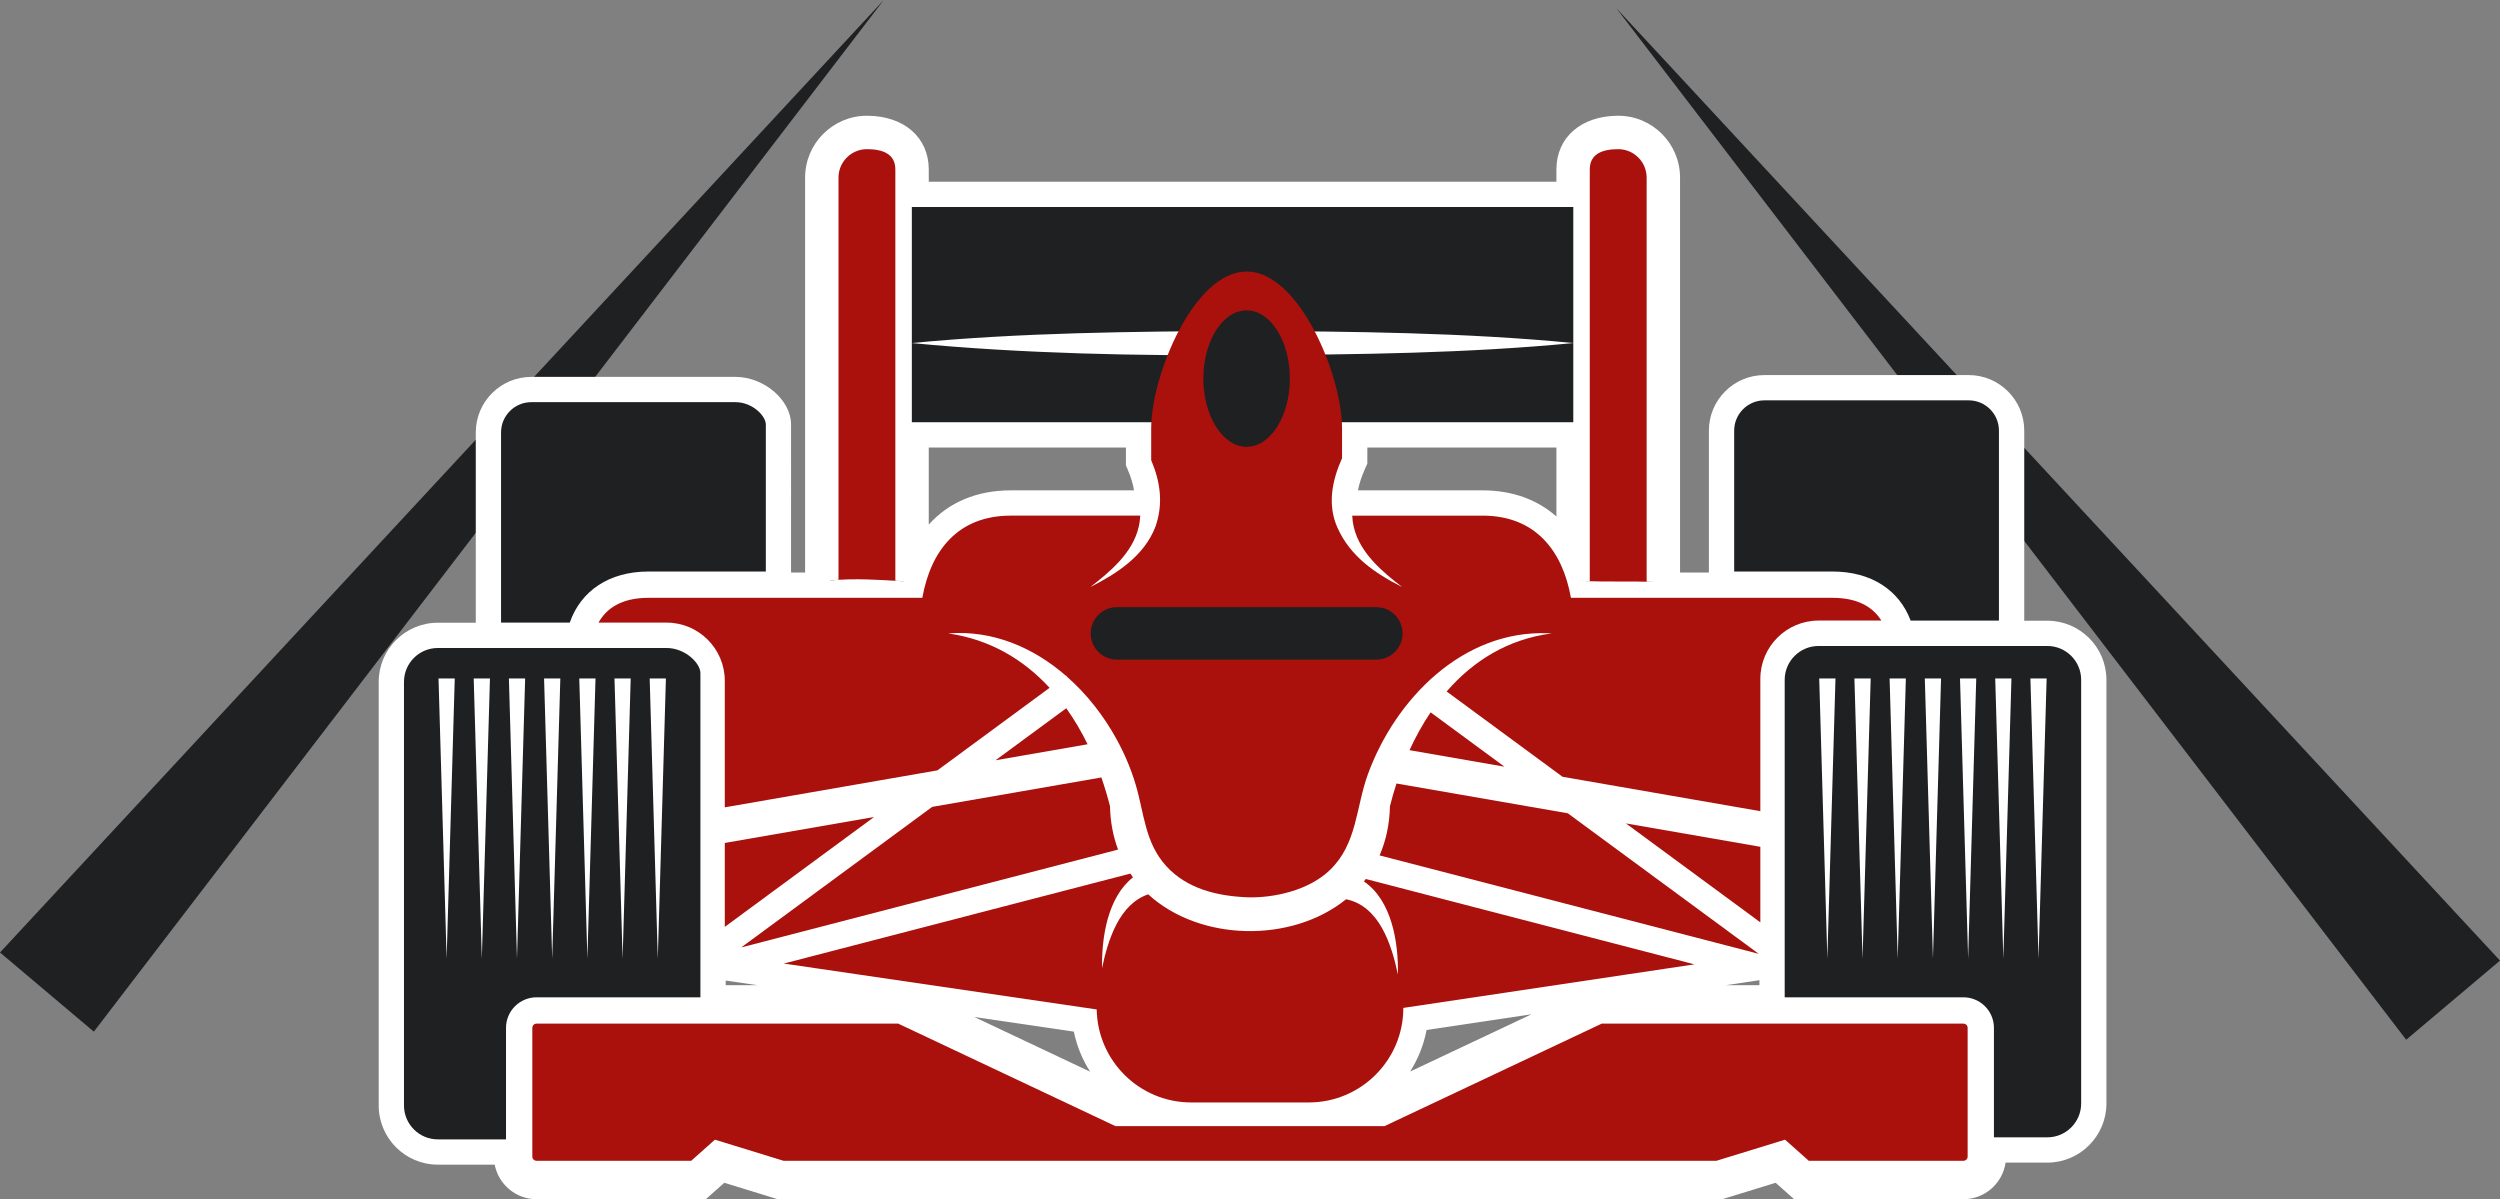 <?xml version="1.0" encoding="UTF-8"?><svg xmlns="http://www.w3.org/2000/svg" xmlns:xlink="http://www.w3.org/1999/xlink" height="222.6" preserveAspectRatio="xMidYMid meet" version="1.0" viewBox="0.0 0.0 464.0 222.6" width="464.0" zoomAndPan="magnify"><rect x="0.0" y="0.0" width="464.0" height="222.6" fill="#808080" stroke="none"/><g><g><g id="change1_6"><path d="M0 176.783L164.027 0 17.416 191.476z" fill="#1F2022"/></g><g id="change1_8"><path d="M446.585 192.977L299.975 1.502 464 178.287z" fill="#1F2022"/></g></g><g><g><g id="change2_10"><path d="M379.975,115.203h-4.275V79.918c0-5.682-4.627-10.303-10.306-10.303h-37.919 c-5.681,0-10.304,4.621-10.304,10.303v26.349h-5.355V32.96c0-6.327-5.143-11.477-11.472-11.477 c-6.865,0-11.475,4.006-11.475,9.972v2.273H172.378v-2.273c0-5.965-4.612-9.972-11.475-9.972 c-6.327,0-11.475,5.15-11.475,11.477v73.307h-2.607V78.797c0-4.545-5.003-8.845-10.303-8.845H98.606 c-5.679,0-10.301,4.62-10.301,10.301v35.324h-7.043c-6.054,0-10.975,4.925-10.975,10.976v78.629 c0,6.053,4.921,10.976,10.975,10.976h10.552c0.707,3.65,3.923,6.418,7.779,6.418h31.402l3.438-3.052l9.925,3.052 h175.28l9.922-3.052l3.438,3.052h31.404c3.985,0,7.282-2.96,7.832-6.793h7.739 c6.054,0,10.979-4.923,10.979-10.977v-78.629C390.954,120.124,386.028,115.203,379.975,115.203z M134.688,181.992 l5.853,0.858h-5.853V181.992z M326.549,182.85h-6.205l6.205-0.928V182.85z M288.869,95.864 c-3.57-3.162-8.218-4.854-13.726-4.854h-23.102c0.225-1.233,0.667-2.576,1.326-4.049l0.411-0.918v-2.985h35.091 V95.864z M284.25,188.249l-22.53,10.63c1.465-2.321,2.528-4.922,3.054-7.716L284.25,188.249z M208.972,83.059 v3.312l0.373,0.877c0.567,1.338,0.942,2.582,1.132,3.763h-22.871c-6.325,0-11.515,2.225-15.229,6.346V83.059 H208.972z M202.324,198.905l-21.488-10.147l18.469,2.711C199.855,194.155,200.898,196.662,202.324,198.905z" fill="#FFF"/></g><g id="change1_1"><path d="M136.519,74.642H98.606c-3.093,0-5.611,2.518-5.611,5.611v35.304h12.756 c2.035-5.897,7.32-9.481,14.6-9.481h21.787V78.797C142.137,77.159,139.612,74.642,136.519,74.642z" fill="#1F2022"/></g><g id="change1_2"><path d="M371.003,79.918c0-3.098-2.516-5.613-5.609-5.613h-37.919c-3.093,0-5.611,2.516-5.611,5.613 v26.157h18.271c7.134,0,12.355,3.426,14.48,9.103h16.389V79.918z" fill="#1F2022"/></g></g><g id="change1_4"><path d="M169.192 38.419H292.047V78.367H169.192z" fill="#1F2022"/></g><g><g><g id="change2_7"><path d="M169.192,63.67c20.395-1.955,40.956-2.13,61.432-2.261 c20.465,0.125,41.036,0.292,61.43,2.261c-19.977,1.917-40.113,2.126-60.155,2.25 C211.037,66.049,189.973,65.656,169.192,63.67z" fill="#FFF"/></g></g></g><g fill="#AA110D" id="change3_1"><path d="M207.513,157.683c-0.897-2.399-1.438-5.073-1.493-8.045 c-0.46-1.794-0.995-3.581-1.605-5.341l-31.402,5.46l-35.444,26.087L207.513,157.683z" fill="inherit"/><path d="M134.522 156.452L134.522 172.025 162.232 151.633z" fill="inherit"/><path d="M201.858,138.135c-1.15-2.35-2.467-4.595-3.96-6.686l-13.127,9.656L201.858,138.135z" fill="inherit"/><path d="M253.48,163.137c-0.119,0.15-0.225,0.31-0.341,0.455 c5.167,3.532,6.425,11.247,6.314,17.286c-1.175-5.602-3.462-12.714-9.615-13.98 c-10.105,8.18-27.14,7.876-36.732-0.911c-5.365,1.82-7.464,8.423-8.565,13.7 c-0.098-5.807,1.061-13.151,5.736-16.849c-0.168-0.227-0.32-0.469-0.472-0.703l-64.324,16.699l58.067,8.519 c0.161,9.56,7.951,17.263,17.543,17.263h21.812c9.691,0,17.556-7.86,17.556-17.55l54.036-8.082L253.48,163.137 z" fill="inherit"/><path d="M279.228,142.298l-13.706-10.087c-1.493,2.207-2.789,4.571-3.917,7.021L279.228,142.298z" fill="inherit"/><path d="M326.72 171.19L326.72 157.164 301.768 152.825z" fill="inherit"/><path d="M340.134,110.957h-48.566c-1.583-8.842-6.657-15.255-16.425-15.255h-24.17 c0.031,0.71,0.125,1.437,0.309,2.19c1.146,4.756,5.269,8.219,8.963,11.063 c-5.05-2.547-9.596-5.67-11.985-10.954c-1.955-4.321-1.012-8.845,0.824-12.959v-5.549 c0-9.78-7.928-29.1-17.709-29.1c-9.788,0-17.713,19.32-17.713,29.1v5.92 c1.651,3.898,2.314,7.979,0.786,12.349c-2.097,5.422-7.119,8.68-12.09,11.192 c3.69-2.844,7.822-6.307,8.96-11.063c0.182-0.753,0.277-1.481,0.316-2.19h-24.027 c-9.771,0-14.843,6.413-16.423,15.255h-50.834c-5.215,0-7.898,2.143-9.266,4.6h12.634 c5.957,0,10.803,4.845,10.803,10.805v23.481l39.463-6.863l20.821-15.321c-4.802-5.214-11.013-8.981-18.83-10.097 c8.275-0.647,15.821,2.607,21.863,7.862l0.049-0.033l0.152,0.208c3.702,3.26,6.825,7.274,9.199,11.6v-0.003 v0.006c1.495,2.722,2.693,5.567,3.542,8.428c1.584,5.311,1.692,10.72,5.653,15.094 c3.886,4.286,9.559,5.594,15.123,5.817c4.724,0.14,11.277-1.202,15.29-5.075 c5.08-4.908,4.786-11.644,7.056-17.827c5.109-13.929,17.602-26.725,33.409-26.106 c0.197,0.002,0.428,0.008,0.703,0.028c-8.18,1.051-14.621,5.134-19.519,10.778l21.516,15.832l36.709,6.384 v-24.568c0-5.959,4.847-10.81,10.808-10.81h11.654C347.747,112.884,345.085,110.957,340.134,110.957z" fill="inherit"/><path d="M290.982,150.947l-31.794-5.528c-0.456,1.395-0.862,2.805-1.214,4.211 c-0.074,3.428-0.764,6.465-1.922,9.133l70.376,18.272L290.982,150.947z" fill="inherit"/></g><g fill="#1F2022" id="change1_5"><path d="M99.592,185.099h30.405v-60.175c0-1.836-2.818-4.656-6.279-4.656h-42.457 c-3.466,0-6.283,2.82-6.283,6.285v78.629c0,3.466,2.816,6.286,6.283,6.286H93.916V190.772 C93.916,187.644,96.461,185.099,99.592,185.099z" fill="inherit"/><path d="M379.975,119.893h-42.447c-3.466,0-6.289,2.814-6.289,6.285v58.921h33.164 c3.131,0,5.671,2.544,5.671,5.673v20.319h9.901c3.47,0,6.289-2.823,6.289-6.284v-78.629 C386.264,122.707,383.445,119.893,379.975,119.893z" fill="inherit"/></g><g id="change3_2"><path d="M167.686,107.884V31.455c0-3.746-3.032-5.279-6.782-5.279c-3.748,0-6.785,3.037-6.785,6.785 v74.773C158.57,107.289,163.169,107.616,167.686,107.884z" fill="#AA110D"/></g><g><g id="change2_5"><path d="M155.625,107.611V32.96c0-2.907,2.368-5.275,5.279-5.275c2.912,0,5.274,0.861,5.274,3.769 v76.335c1.01,0.059,2.014,0.123,3.014,0.177V31.455c0-4.572-3.719-6.783-8.288-6.783 c-4.572,0-8.29,3.72-8.29,8.289v74.953C153.609,107.769,154.611,107.672,155.625,107.611z" fill="#FFF"/></g></g><g id="change3_3"><path d="M307.125,108.025V32.96c0-3.748-3.039-6.785-6.782-6.785c-3.748,0-6.784,1.533-6.784,5.279 v76.359C298.067,108.048,302.617,107.819,307.125,108.025z" fill="#AA110D"/></g><g><g><g id="change2_2"><path d="M295.06,107.874V31.455c0-2.909,2.37-3.769,5.283-3.769 c2.903,0,5.274,2.368,5.274,5.275v75.007c1.006,0.026,2.016,0.073,3.015,0.143V32.96 c0-4.569-3.72-8.289-8.29-8.289c-4.571,0-8.29,2.211-8.29,6.783v76.266 C293.052,107.799,294.056,107.842,295.06,107.874z" fill="#FFF"/></g></g></g><g><g id="change1_3"><ellipse cx="231.371" cy="70.265" fill="#1F2022" rx="8.027" ry="12.659"/></g></g><g><g><g id="change2_4"><path d="M84.402 125.918L82.894 177.928 81.389 125.918z" fill="#FFF"/></g></g><g><g id="change2_6"><path d="M90.935 125.918L89.427 177.928 87.919 125.918z" fill="#FFF"/></g></g><g><g id="change2_3"><path d="M97.467 125.918L95.953 177.928 94.451 125.918z" fill="#FFF"/></g></g><g><g id="change2_1"><path d="M103.997 125.918L102.487 177.928 100.98 125.918z" fill="#FFF"/></g></g><g><g id="change2_14"><path d="M110.527 125.918L109.018 177.928 107.514 125.918z" fill="#FFF"/></g></g><g><g id="change2_12"><path d="M117.058 125.918L115.556 177.928 114.048 125.918z" fill="#FFF"/></g></g><g><g id="change2_16"><path d="M123.592 125.918L122.087 177.928 120.581 125.918z" fill="#FFF"/></g></g></g><g><g id="change1_7"><path d="M260.319,117.562c0,2.688-2.183,4.87-4.872,4.87h-48.141 c-2.689,0-4.879-2.182-4.879-4.87l0,0c0-2.693,2.189-4.875,4.879-4.875h48.141 C258.136,112.687,260.319,114.87,260.319,117.562L260.319,117.562z" fill="#1F2022"/></g></g><g><g><g id="change2_17"><path d="M340.666 125.918L339.154 177.928 337.647 125.918z" fill="#FFF"/></g></g><g><g id="change2_18"><path d="M347.201 125.918L345.687 177.928 344.179 125.918z" fill="#FFF"/></g></g><g><g id="change2_15"><path d="M353.727 125.918L352.215 177.928 350.709 125.918z" fill="#FFF"/></g></g><g><g id="change2_8"><path d="M360.259 125.918L358.753 177.928 357.246 125.918z" fill="#FFF"/></g></g><g><g id="change2_13"><path d="M366.791 125.918L365.284 177.928 363.778 125.918z" fill="#FFF"/></g></g><g><g id="change2_11"><path d="M373.324 125.918L371.818 177.928 370.313 125.918z" fill="#FFF"/></g></g><g><g id="change2_9"><path d="M379.856 125.918L378.351 177.928 376.843 125.918z" fill="#FFF"/></g></g></g><g id="change3_4"><path d="M365.195,214.653V190.772c0-0.436-0.353-0.788-0.792-0.788h-67.121l-40.309,19.021h-49.957 l-40.309-19.021H99.592c-0.438,0-0.794,0.351-0.794,0.788v23.881c0,0.437,0.356,0.79,0.794,0.79h28.694 l4.402-3.92l12.741,3.92h173.134l12.739-3.92l4.408,3.92h28.692 C364.841,215.443,365.195,215.09,365.195,214.653z" fill="#AA110D"/></g></g></g></svg>